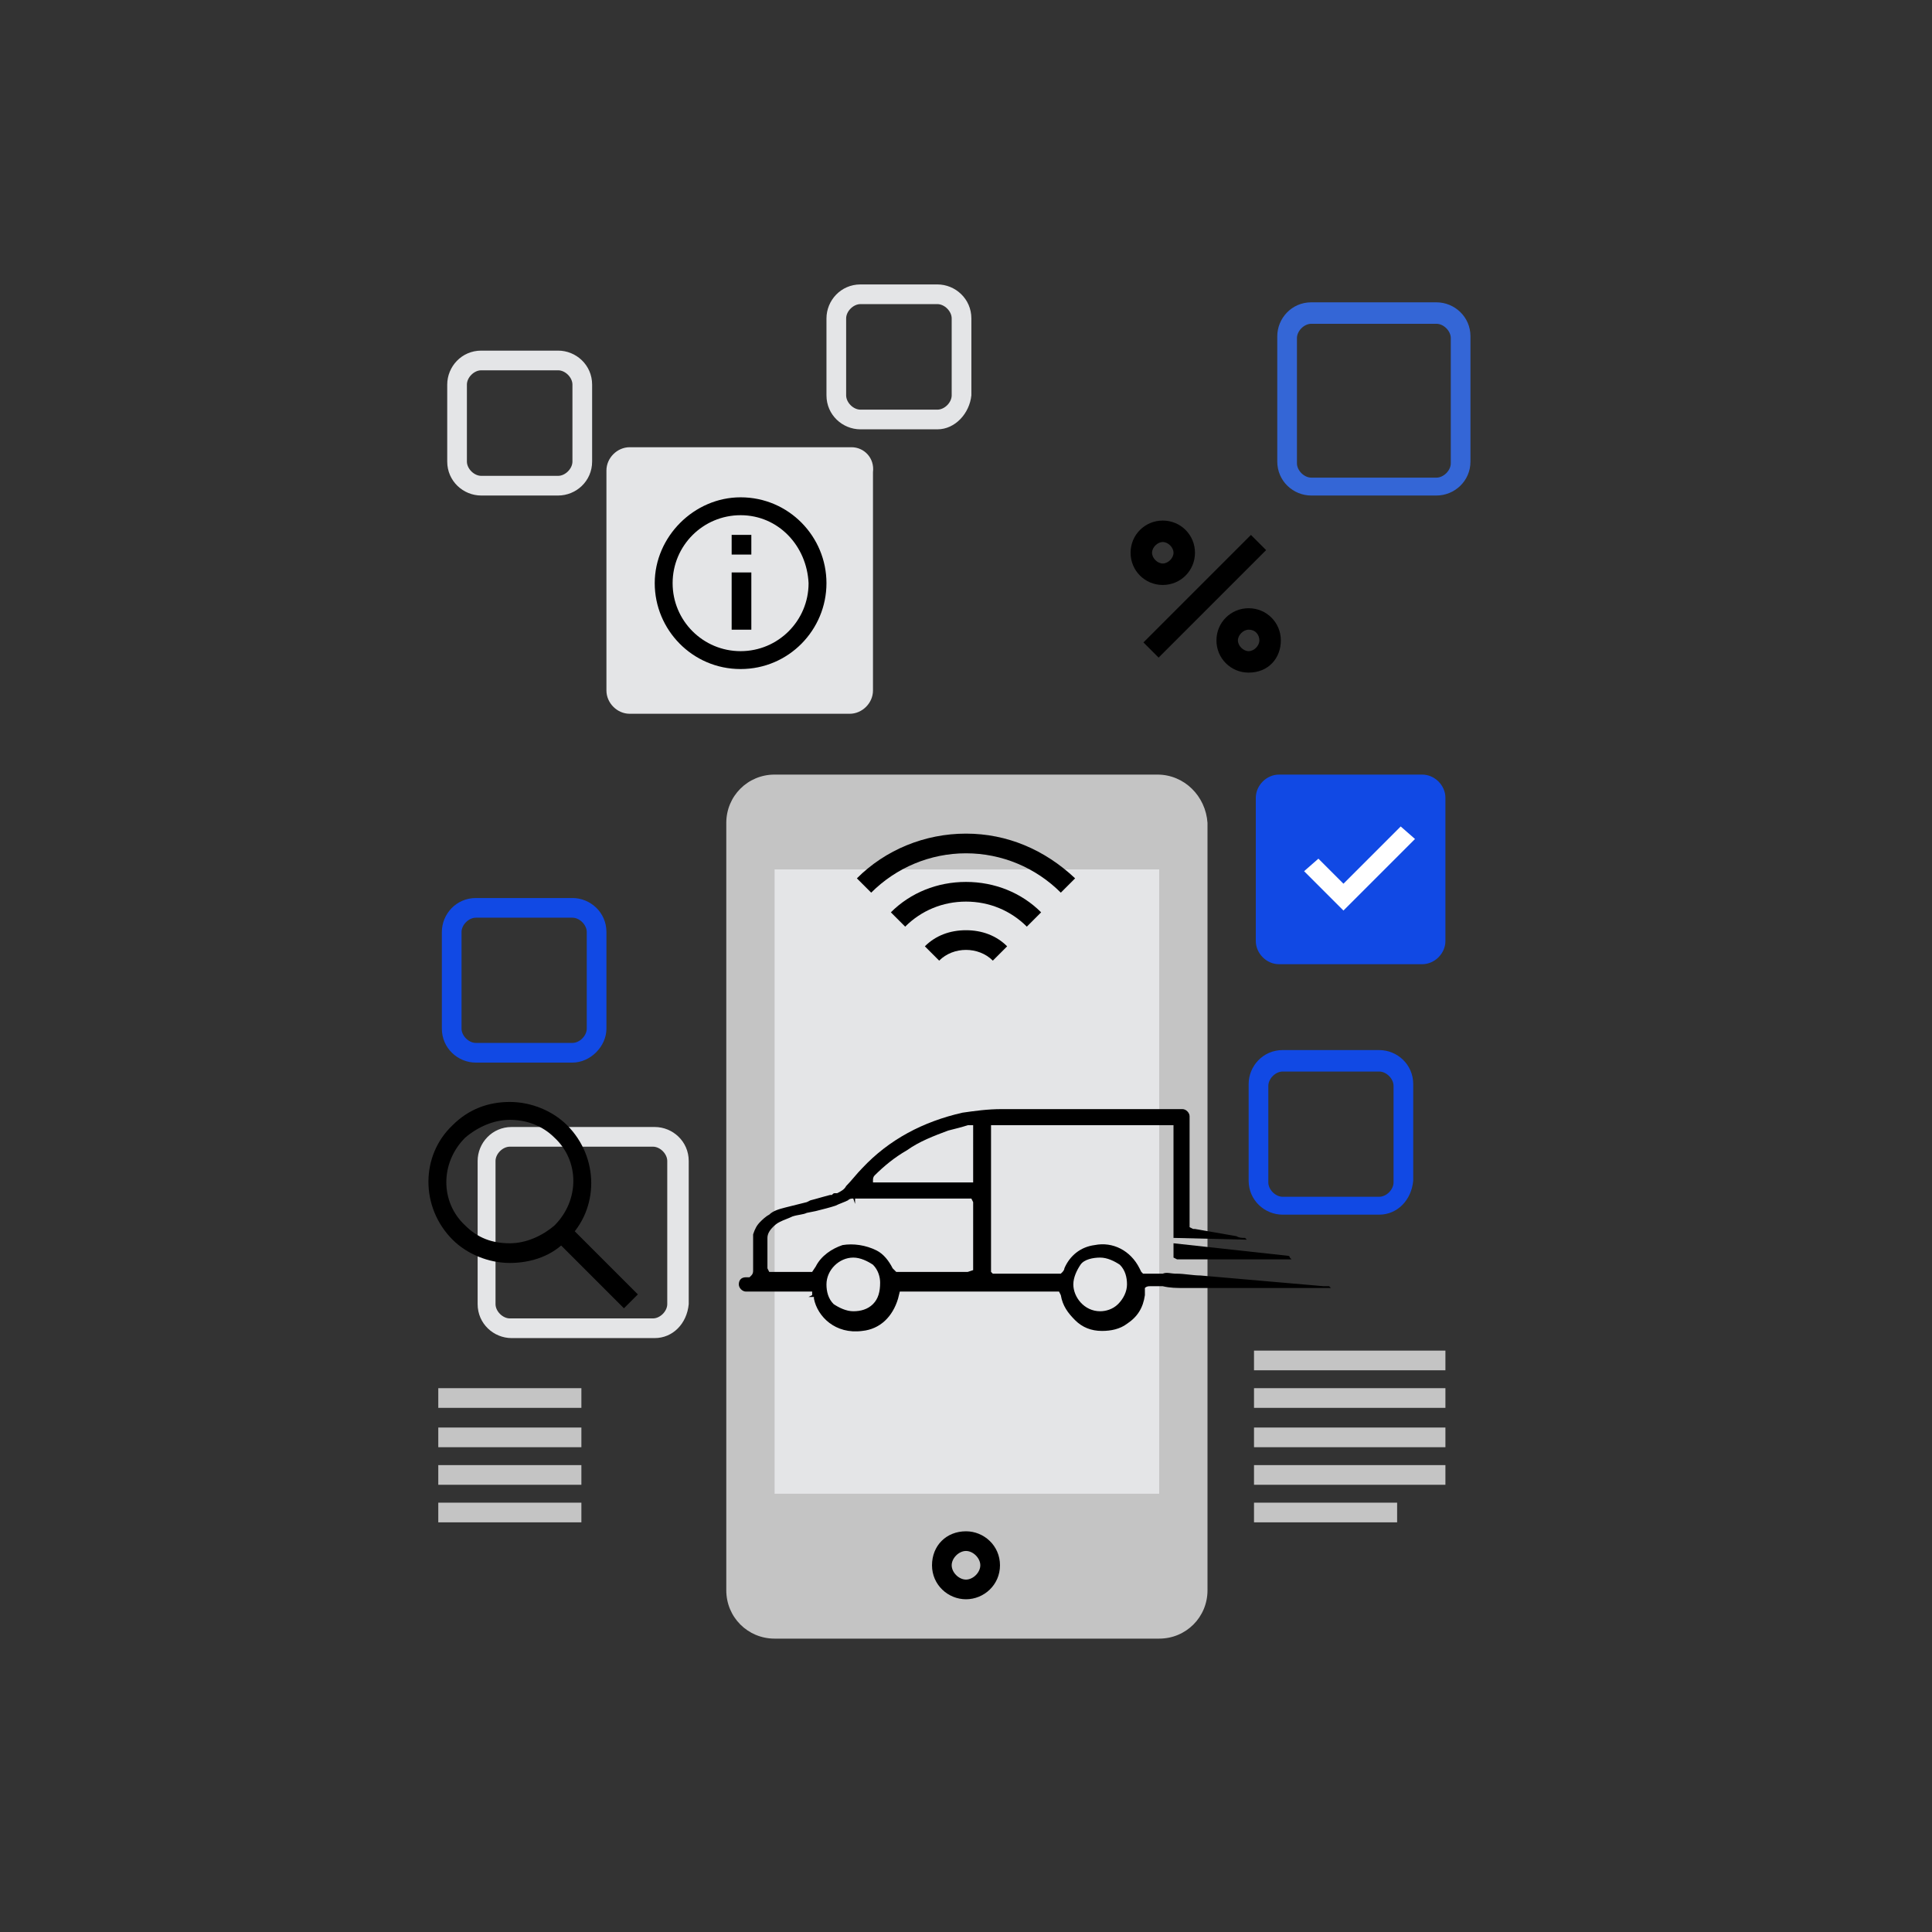 <?xml version="1.0" encoding="utf-8"?>
<!-- Generator: Adobe Illustrator 23.0.1, SVG Export Plug-In . SVG Version: 6.00 Build 0)  -->
<svg version="1.1" id="Layer_1" xmlns="http://www.w3.org/2000/svg" xmlns:xlink="http://www.w3.org/1999/xlink" x="0px" y="0px"
	 viewBox="0 0 108 108" style="enable-background:new 0 0 108 108;" xml:space="preserve">
<rect x="0" y="0" width="108" height="108" fill="#333333" stroke="none"/>
<style type="text/css">
	.st0{fill:#1149E4;}
	.st1{fill:#C4C4C4;}
	.st2{fill:#E4E5E7;}
	.st3{fill:#3466D6;}
	.st4{fill:#FFFFFF;}
</style>
<path class="st0" d="M32,59.4h-5.4c-1,0-1.9-0.8-1.9-1.9v-5.4c0-1,0.8-1.9,1.9-1.9H32c1,0,1.9,0.8,1.9,1.9v5.4
	C33.9,58.5,33,59.4,32,59.4z M26.6,51.3c-0.4,0-0.8,0.4-0.8,0.8v5.4c0,0.4,0.4,0.8,0.8,0.8H32c0.4,0,0.8-0.4,0.8-0.8v-5.4
	c0-0.4-0.4-0.8-0.8-0.8H26.6z"/>
<g>
	<g>
		<path class="st1" d="M64.7,43.3H43.3c-1.5,0-2.7,1.2-2.7,2.7v42.9c0,1.5,1.2,2.7,2.7,2.7h21.5c1.5,0,2.7-1.2,2.7-2.7V46
			C67.4,44.5,66.2,43.3,64.7,43.3z"/>
	</g>
	<g>
		<rect x="43.3" y="48.6" class="st2" width="21.5" height="34.9"/>
	</g>
	<g>
		<path d="M54,89.4c-1,0-1.9-0.8-1.9-1.9s0.8-1.9,1.9-1.9c1,0,1.9,0.8,1.9,1.9S55,89.4,54,89.4z M54,86.7c-0.4,0-0.8,0.4-0.8,0.8
			c0,0.4,0.4,0.8,0.8,0.8c0.4,0,0.8-0.4,0.8-0.8C54.8,87.1,54.4,86.7,54,86.7z"/>
	</g>
</g>
<path class="st2" d="M36.6,74.8h-8c-1,0-1.9-0.8-1.9-1.9v-8c0-1,0.8-1.9,1.9-1.9h8c1,0,1.9,0.8,1.9,1.9v8
	C38.4,74,37.6,74.8,36.6,74.8z M28.5,64.1c-0.4,0-0.8,0.4-0.8,0.8v8c0,0.4,0.4,0.8,0.8,0.8h8c0.4,0,0.8-0.4,0.8-0.8v-8
	c0-0.4-0.4-0.8-0.8-0.8H28.5z"/>
<path class="st2" d="M31.2,27.7h-4.3c-1,0-1.9-0.8-1.9-1.9v-4.3c0-1,0.8-1.9,1.9-1.9h4.3c1,0,1.9,0.8,1.9,1.9v4.3
	C33.1,26.9,32.2,27.7,31.2,27.7z M26.9,20.7c-0.4,0-0.8,0.4-0.8,0.8v4.3c0,0.4,0.4,0.8,0.8,0.8h4.3c0.4,0,0.8-0.4,0.8-0.8v-4.3
	c0-0.4-0.4-0.8-0.8-0.8H26.9z"/>
<path class="st2" d="M52.4,24h-4.3c-1,0-1.9-0.8-1.9-1.9v-4.3c0-1,0.8-1.9,1.9-1.9h4.3c1,0,1.9,0.8,1.9,1.9v4.3
	C54.2,23.1,53.4,24,52.4,24z M48.1,17c-0.4,0-0.8,0.4-0.8,0.8v4.3c0,0.4,0.4,0.8,0.8,0.8h4.3c0.4,0,0.8-0.4,0.8-0.8v-4.3
	c0-0.4-0.4-0.8-0.8-0.8H48.1z"/>
<path class="st0" d="M79.5,43.3h-8c-0.7,0-1.3,0.6-1.3,1.3v8c0,0.7,0.6,1.3,1.3,1.3h8c0.7,0,1.3-0.6,1.3-1.3v-8
	C80.8,43.9,80.2,43.3,79.5,43.3z"/>
<path class="st0" d="M77.1,67.9h-5.4c-1,0-1.9-0.8-1.9-1.9v-5.4c0-1,0.8-1.9,1.9-1.9h5.4c1,0,1.9,0.8,1.9,1.9v5.4
	C78.9,67.1,78.1,67.9,77.1,67.9z M71.7,59.9c-0.4,0-0.8,0.4-0.8,0.8v5.4c0,0.4,0.4,0.8,0.8,0.8h5.4c0.4,0,0.8-0.4,0.8-0.8v-5.4
	c0-0.4-0.4-0.8-0.8-0.8H71.7z"/>
<path class="st2" d="M47.6,25H35.2c-0.7,0-1.3,0.6-1.3,1.3v12.3c0,0.7,0.6,1.3,1.3,1.3h12.3c0.7,0,1.3-0.6,1.3-1.3V26.4
	C48.9,25.6,48.3,25,47.6,25z"/>
<g>
	<path d="M57.4,51.8c-0.9-0.9-2.1-1.4-3.4-1.4c-1.3,0-2.5,0.5-3.4,1.4L49.8,51c1.1-1.1,2.6-1.7,4.2-1.7c1.6,0,3.1,0.6,4.2,1.7
		L57.4,51.8z"/>
</g>
<g>
	<path d="M59.3,49.9c-1.4-1.4-3.3-2.2-5.3-2.2c-2,0-3.9,0.8-5.3,2.2l-0.8-0.8c1.6-1.6,3.8-2.5,6.1-2.5c2.3,0,4.4,0.9,6.1,2.5
		L59.3,49.9z"/>
</g>
<g>
	<path d="M55.5,53.7c-0.8-0.8-2.2-0.8-3,0l-0.8-0.8c0.6-0.6,1.4-0.9,2.3-0.9c0.9,0,1.7,0.3,2.3,0.9L55.5,53.7z"/>
</g>
<path class="st3" d="M80.3,27.7h-7c-1,0-1.9-0.8-1.9-1.9v-7c0-1,0.8-1.9,1.9-1.9h7c1,0,1.9,0.8,1.9,1.9v7
	C82.2,26.9,81.3,27.7,80.3,27.7z M73.3,18.1c-0.4,0-0.8,0.4-0.8,0.8v7c0,0.4,0.4,0.8,0.8,0.8h7c0.4,0,0.8-0.4,0.8-0.8v-7
	c0-0.4-0.4-0.8-0.8-0.8H73.3z"/>
<polygon class="st4" points="75.1,50.9 72.9,48.7 73.7,48 75.1,49.4 78.3,46.2 79.1,46.9 "/>
<path d="M41.4,37.4c-2.7,0-4.8-2.2-4.8-4.8s2.2-4.8,4.8-4.8c2.7,0,4.8,2.2,4.8,4.8S44.1,37.4,41.4,37.4z M41.4,28.8
	c-2.1,0-3.8,1.7-3.8,3.8c0,2.1,1.7,3.8,3.8,3.8c2.1,0,3.8-1.7,3.8-3.8C45.1,30.5,43.5,28.8,41.4,28.8z"/>
<g>
	<rect x="40.9" y="32" width="1.1" height="3.2"/>
</g>
<g>
	<rect x="40.9" y="29.9" width="1.1" height="1.1"/>
</g>
<g>
	<g>
		<path d="M65,32.7c-1,0-1.8-0.8-1.8-1.8c0-1,0.8-1.8,1.8-1.8c1,0,1.8,0.8,1.8,1.8C66.8,31.9,66,32.7,65,32.7z M65,30.3
			c-0.3,0-0.6,0.3-0.6,0.6c0,0.3,0.3,0.6,0.6,0.6c0.3,0,0.6-0.3,0.6-0.6C65.6,30.6,65.3,30.3,65,30.3z"/>
	</g>
	<g>
		<path d="M69.8,37.6c-1,0-1.8-0.8-1.8-1.8s0.8-1.8,1.8-1.8c1,0,1.8,0.8,1.8,1.8S70.9,37.6,69.8,37.6z M69.8,35.2
			c-0.3,0-0.6,0.3-0.6,0.6s0.3,0.6,0.6,0.6c0.3,0,0.6-0.3,0.6-0.6S70.2,35.2,69.8,35.2z"/>
	</g>
	<g>
		<rect x="63.1" y="32.7" transform="matrix(0.707 -0.707 0.707 0.707 -3.812 57.405)" width="8.5" height="1.2"/>
	</g>
</g>
<g>
	<path d="M28.5,70.6c-1.2,0-2.4-0.5-3.2-1.3c-1.8-1.8-1.8-4.7,0-6.4c0.9-0.9,2-1.3,3.2-1.3c1.2,0,2.4,0.5,3.2,1.3
		c1.8,1.8,1.8,4.7,0,6.4C30.9,70.2,29.7,70.6,28.5,70.6z M28.5,62.6c-0.9,0-1.8,0.4-2.5,1c-1.4,1.4-1.4,3.6,0,4.9
		c0.7,0.7,1.5,1,2.5,1c0.9,0,1.8-0.4,2.5-1c1.4-1.4,1.4-3.6,0-4.9C30.3,62.9,29.4,62.6,28.5,62.6z"/>
</g>
<g>
	<rect x="32.8" y="68.1" transform="matrix(0.707 -0.707 0.707 0.707 -40.346 44.289)" width="1.1" height="5.5"/>
</g>
<g>
	<rect x="24.5" y="77.6" class="st1" width="8" height="1.1"/>
</g>
<g>
	<rect x="24.5" y="79.8" class="st1" width="8" height="1.1"/>
</g>
<g>
	<rect x="24.5" y="81.9" class="st1" width="8" height="1.1"/>
</g>
<g>
	<rect x="24.5" y="84" class="st1" width="8" height="1.1"/>
</g>
<g>
	<rect x="70.1" y="77.6" class="st1" width="10.7" height="1.1"/>
</g>
<g>
	<rect x="70.1" y="75.5" class="st1" width="10.7" height="1.1"/>
</g>
<g>
	<rect x="70.1" y="79.8" class="st1" width="10.7" height="1.1"/>
</g>
<g>
	<rect x="70.1" y="81.9" class="st1" width="10.7" height="1.1"/>
</g>
<g>
	<rect x="70.1" y="84" class="st1" width="8" height="1.1"/>
</g>
<g>
	<g>
		<rect x="43.3" y="70.8" width="0" height="0"/>
		<polygon points="58.8,72.2 58.8,72.2 58.8,72.2 		"/>
		<polygon points="74.8,72.1 74.8,72.1 74.8,72.1 		"/>
		<path d="M66.2,72l1.5,0c1,0,1.9,0,2.9,0c0.7,0,1.5,0,2.2,0l1.6,0c0,0,0,0-0.1-0.1c-0.1,0-0.2,0-0.3,0l-6.9-0.6
			c-0.4,0-0.9-0.1-1.3-0.1l-0.1,0c-0.2,0-0.5-0.1-0.7,0c-0.2,0-0.4,0-0.7,0l-0.2,0c0,0-0.1,0-0.1,0l-0.1,0l-0.1-0.1l-0.1-0.2
			c-0.5-1-1.5-1.5-2.5-1.3c-0.8,0.1-1.4,0.6-1.7,1.3c0,0.1-0.1,0.2-0.1,0.2l-0.1,0.1l-3.7,0l-0.1,0l-0.1-0.1c0-0.1,0-0.2,0-0.2
			l0-7.7c0,0,0-0.1,0-0.1l0-0.2l0.2,0c0.1,0,0.1,0,0.2,0c0.1,0,0.3,0,0.4,0h8.9c0.1,0,0.1,0,0.2,0c0,0,0.1,0,0.1,0l0.2,0l0,0.4v5.9
			c0,0,0,0,0,0l4.1,0.1c0,0-0.1-0.1-0.1-0.1c-0.2,0-0.3,0-0.5-0.1l-2.3-0.4c0,0-0.1,0-0.1,0l-0.2-0.1l0-0.2v-5.8c0-0.1,0-0.1,0-0.2
			c0-0.2-0.2-0.4-0.4-0.4c-0.1,0-0.1,0-0.2,0H56c-0.8,0-1.5,0.1-2.2,0.2c-2.2,0.5-4.1,1.5-5.6,3.1c-0.3,0.3-0.6,0.7-0.9,1
			c-0.1,0.2-0.3,0.3-0.5,0.4l-0.1,0c-0.1,0-0.1,0-0.2,0.1l-0.1,0c-0.4,0.1-0.7,0.2-1.1,0.3l-0.2,0.1c-0.4,0.1-0.8,0.2-1.2,0.3
			c-0.4,0.1-0.7,0.2-0.9,0.4c-0.2,0.1-0.4,0.3-0.5,0.4c-0.2,0.2-0.3,0.4-0.4,0.7c0,0.1,0,0.3,0,0.4c0,0.3,0,0.6,0,1v0.6
			c0,0.1,0,0.2-0.1,0.3l-0.1,0.1l-0.2,0c-0.3,0-0.4,0.2-0.4,0.4c0,0.2,0.2,0.4,0.4,0.4c0.1,0,0.1,0,0.2,0h2.5c0.1,0,0.2,0,0.2,0
			c0.2,0,0.4,0,0.6,0l0.2,0l0,0.2l-0.2,0.1v0l0.3,0l0,0.1c0.2,1,1.2,2,2.7,1.8c1-0.1,1.7-0.8,2-1.8l0.1-0.4l0.4,0h8.1
			c0.1,0,0.1,0,0.1,0c0,0,0.1,0,0.1,0l0.2,0l0.1,0.2c0.1,0.6,0.4,1,0.8,1.4c0.4,0.4,0.9,0.6,1.5,0.6c0.5,0,1-0.1,1.4-0.4
			c0.6-0.4,0.9-0.9,1-1.6l0-0.1L64,72c0.1-0.1,0.2-0.1,0.3-0.1H65C65.4,72,65.8,72,66.2,72z M48.8,72.9c-0.3,0.3-0.7,0.4-1.1,0.4
			c0,0,0,0,0,0c-0.4,0-0.8-0.2-1.1-0.4c-0.3-0.3-0.4-0.7-0.4-1.1c0-0.8,0.7-1.5,1.5-1.5c0,0,0,0,0,0c0.4,0,0.8,0.2,1.1,0.4
			c0.3,0.3,0.4,0.7,0.4,1C49.2,72.2,49.1,72.6,48.8,72.9z M54.4,70.9l0,0.1l-0.3,0.1l-3.9,0l-0.1,0c-0.1-0.1-0.2-0.2-0.2-0.2
			c-0.2-0.4-0.5-0.8-0.9-1c-0.6-0.3-1.3-0.4-1.9-0.3c-0.6,0.2-1.2,0.6-1.5,1.2l-0.2,0.3l-0.1,0c-0.1,0-0.7,0-1.2,0
			c-0.3,0-0.6,0-0.8,0c0,0-0.1,0-0.1,0l-0.2,0l-0.1-0.2c0-0.1,0-0.1,0-0.1l0-1.6c0-0.2,0.1-0.4,0.3-0.6c0.1-0.1,0.2-0.2,0.4-0.3
			c0.2-0.1,0.5-0.2,0.7-0.3c0.3-0.1,0.6-0.1,0.8-0.2l0.5-0.1c0.4-0.1,0.8-0.2,1.1-0.3c0.2-0.1,0.5-0.2,0.7-0.3
			c0.1-0.1,0.2-0.1,0.3-0.1l0.1,0.3h0V67l6.5,0l0.1,0.2L54.4,70.9z M54.4,65.9l0,0.2l-0.2,0c-0.1,0-0.1,0-0.1,0c0,0-0.1,0-0.1,0
			l-4.8,0c0,0-0.1,0-0.1,0c-0.1,0-0.1,0-0.2,0l-0.1,0l0-0.1c0-0.1,0-0.2,0.1-0.3c0.5-0.5,1.1-1,1.8-1.4c0.7-0.5,1.5-0.8,2.3-1.1
			c0.4-0.1,0.8-0.2,1.1-0.3l0.3,0l0,0.3C54.4,63.2,54.4,65.7,54.4,65.9z M62.5,72.9c-0.3,0.3-0.7,0.4-1,0.4c0,0,0,0,0,0
			c-0.9,0-1.5-0.8-1.5-1.5c0-0.4,0.2-0.8,0.4-1.1s0.7-0.4,1.1-0.4c0,0,0,0,0,0c0.4,0,0.8,0.2,1.1,0.4c0.3,0.3,0.4,0.7,0.4,1.1
			C63,72.2,62.8,72.6,62.5,72.9z"/>
		<polygon points="65.2,62.8 65.2,62.8 65.2,62.8 		"/>
		<polygon points="66.8,68.1 66.8,68.1 66.8,68.1 		"/>
	</g>
	<path d="M65.8,70.4c0.3,0,0.7,0,1,0l5.4,0l-0.1-0.1c0-0.1-0.1-0.1-0.1-0.1c0,0,0,0,0,0l-6.4-0.7c0,0.1,0,0.1,0,0.2l0,0.6L65.8,70.4
		z"/>
</g>
</svg>

